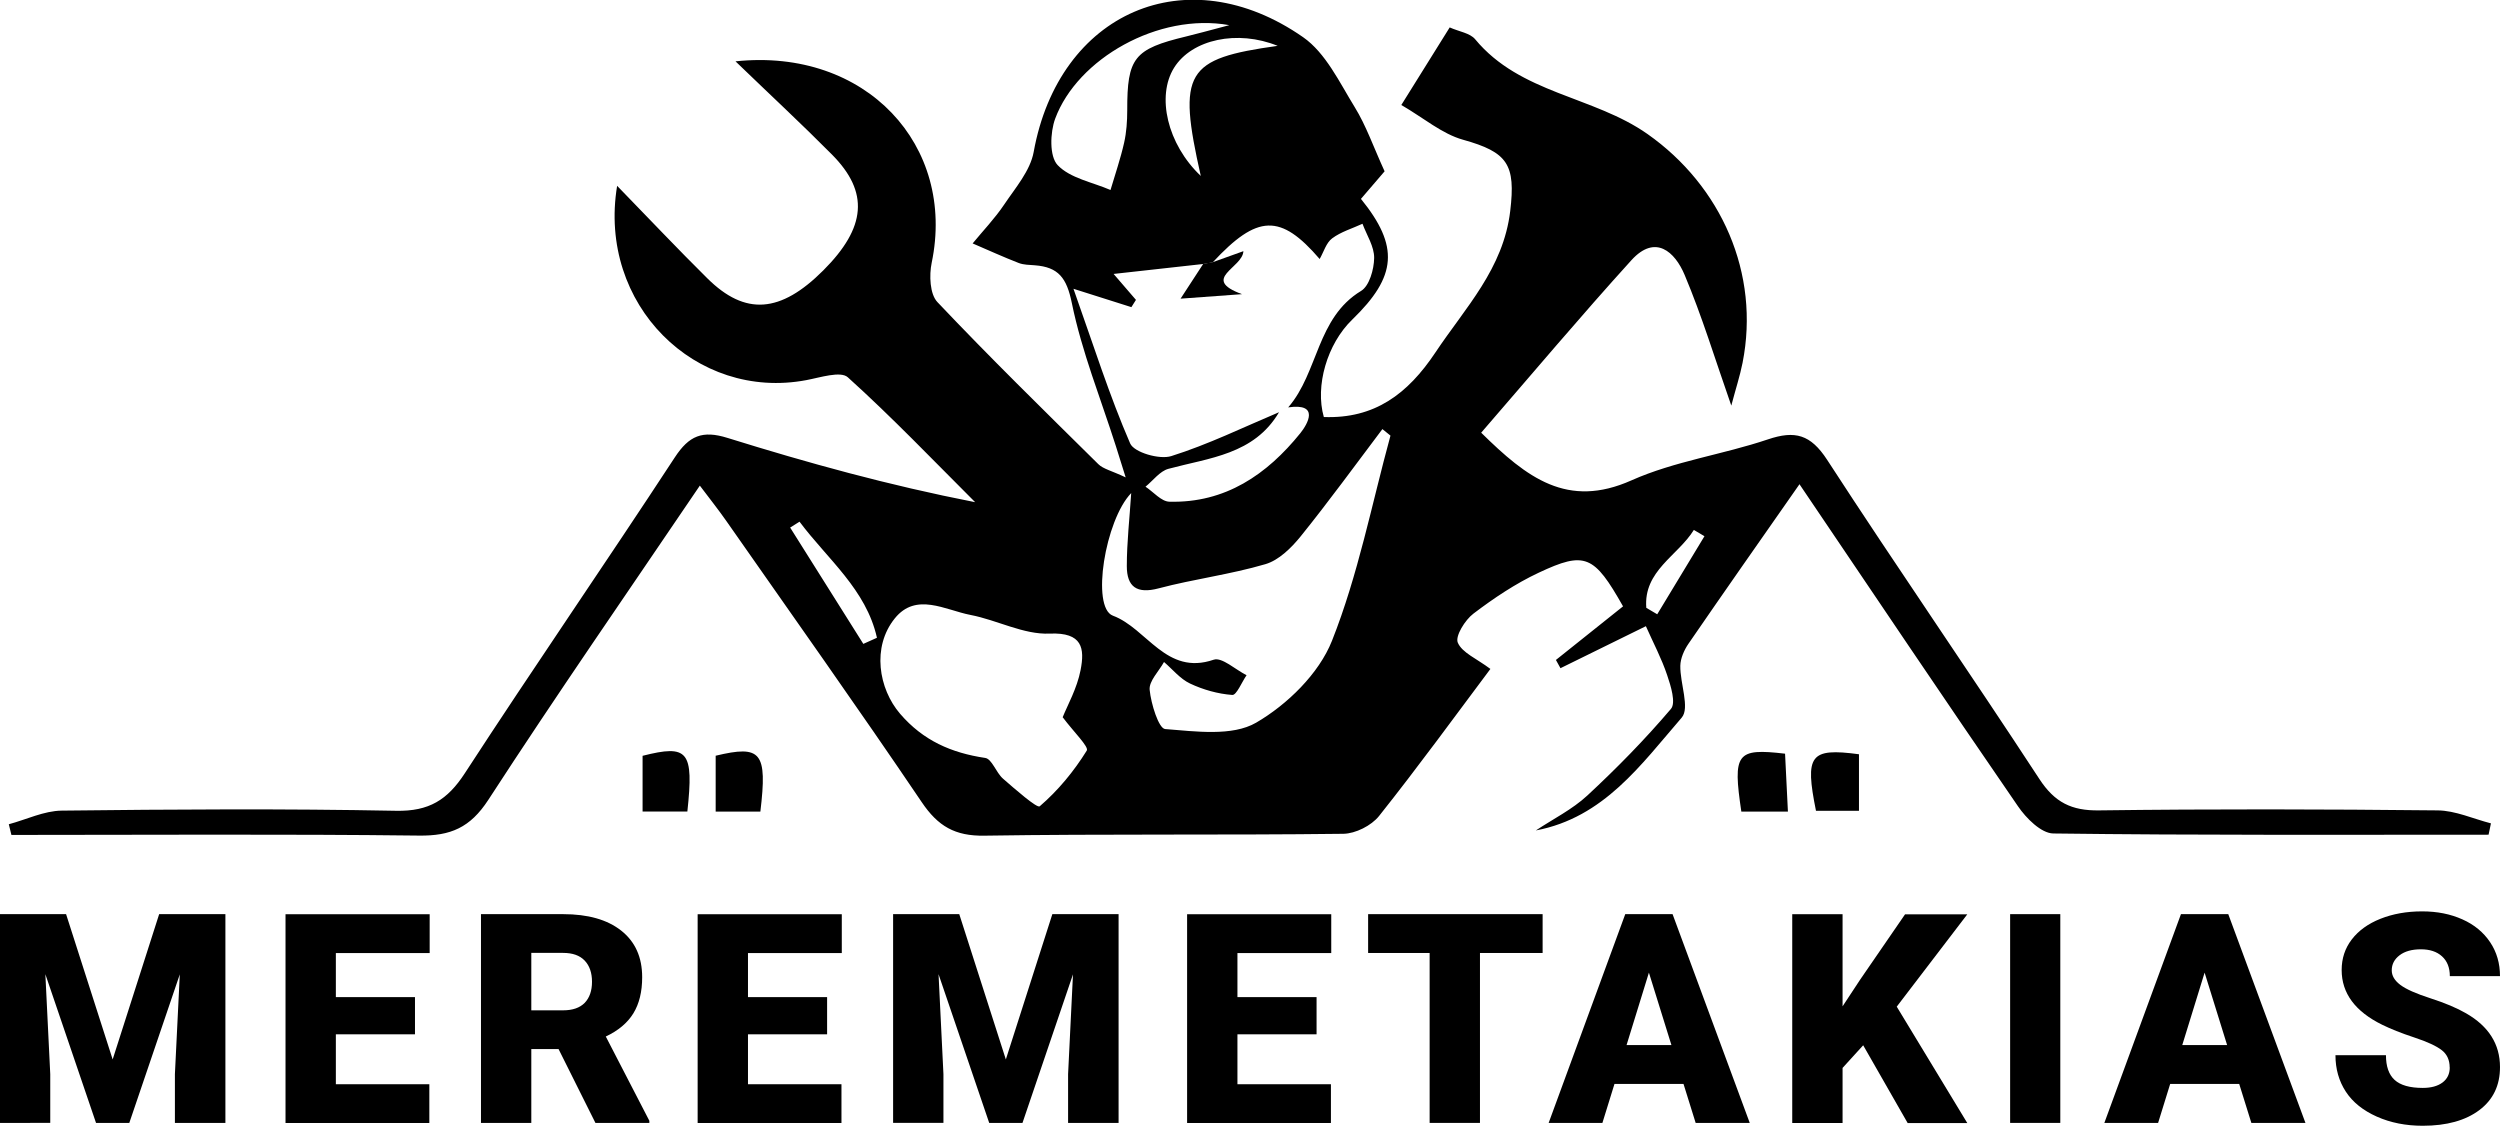 <?xml version="1.0" encoding="UTF-8"?>
<svg id="Layer_2" data-name="Layer 2" xmlns="http://www.w3.org/2000/svg" viewBox="0 0 306.46 138">
  <defs>
    <style>
      .cls-1 {
        fill: none;
      }

      .cls-1,
      .cls-2 {
        stroke-width: 0px;
      }
    </style>
  </defs>
  <g id="Layer_1-2" data-name="Layer 1">
    <g>
      <g>
        <path class="cls-2"
          d="m220.58,59.37c-4.88,6.98-9.27,13.24-13.6,19.54-.53.77-.98,1.79-1,2.7-.04,2.16,1.19,5.18.17,6.36-4.98,5.75-9.54,12.25-17.88,13.83,2.12-1.41,4.48-2.58,6.32-4.29,3.6-3.34,7.06-6.87,10.24-10.61.63-.73-.01-2.81-.46-4.13-.68-2.04-1.7-3.96-2.61-6.01-3.59,1.77-7.03,3.46-10.47,5.15-.19-.34-.37-.67-.56-1.01,2.76-2.21,5.53-4.41,8.23-6.57-3.55-6.28-4.65-6.8-10.35-4.12-2.83,1.33-5.49,3.11-7.99,5.01-1.03.78-2.25,2.75-1.92,3.55.52,1.24,2.31,1.96,4,3.23-4.28,5.71-8.83,11.97-13.65,18.03-.94,1.18-2.89,2.16-4.38,2.18-14.66.18-29.33,0-43.99.23-3.62.06-5.7-1.16-7.69-4.11-7.84-11.6-15.95-23.01-23.97-34.49-.93-1.33-1.94-2.6-3.23-4.31-8.88,13.11-17.6,25.69-25.93,38.52-2.22,3.41-4.62,4.43-8.5,4.38-16.65-.2-33.31-.08-49.96-.08-.11-.44-.21-.87-.32-1.31,2.16-.58,4.31-1.64,6.48-1.67,13.67-.16,27.34-.25,41,.02,4.03.08,6.29-1.33,8.42-4.6,8.45-12.99,17.25-25.75,25.74-38.72,1.75-2.67,3.38-3.35,6.46-2.39,9.83,3.06,19.76,5.81,30.36,7.88-5.16-5.15-10.2-10.43-15.61-15.31-.88-.8-3.39.03-5.1.35-13.51,2.55-25.59-9.24-23.18-23.82,3.95,4.06,7.44,7.76,11.06,11.34,4.65,4.61,8.97,4.27,14.21-.97,5.27-5.27,5.65-9.59,1.06-14.21-3.7-3.73-7.55-7.3-11.82-11.42,16.01-1.69,27.05,10.32,24.05,24.69-.32,1.53-.23,3.84.7,4.82,6.42,6.78,13.09,13.31,19.73,19.87.6.59,1.59.79,3.35,1.62-.6-1.91-.9-2.87-1.2-3.83-1.86-5.83-4.18-11.57-5.4-17.54-.63-3.09-1.64-4.41-4.54-4.63-.66-.05-1.37-.05-1.97-.28-1.9-.74-3.77-1.59-5.65-2.4,1.29-1.57,2.72-3.06,3.85-4.74,1.38-2.06,3.21-4.16,3.63-6.46,3.08-17.1,18.75-24.03,33.03-14.08,2.77,1.93,4.46,5.54,6.33,8.58,1.39,2.25,2.27,4.82,3.66,7.86-.58.67-1.74,2.03-2.9,3.38,4.71,5.81,4.42,9.49-1.07,14.8-3.08,2.98-4.57,8.14-3.48,11.94,6.22.23,10.28-2.82,13.67-7.9,3.67-5.51,8.34-10.27,9.18-17.36.68-5.7-.3-7.2-5.78-8.73-2.58-.72-4.81-2.66-7.57-4.26,2.12-3.4,3.94-6.33,5.93-9.51,1.16.52,2.49.69,3.12,1.45,5.52,6.68,14.49,6.95,21.13,11.62,9.05,6.37,13.82,17.09,11.65,28.05-.32,1.6-.83,3.16-1.38,5.24-2.01-5.74-3.6-10.99-5.72-16.02-1.19-2.83-3.58-5.04-6.52-1.81-6.23,6.87-12.2,13.97-18.42,21.15,5.61,5.53,10.56,9.35,18.43,5.84,5.27-2.35,11.21-3.16,16.72-5.02,3.32-1.12,5.23-.61,7.26,2.51,8.53,13.14,17.45,26.02,26.02,39.13,1.87,2.86,3.94,3.89,7.31,3.84,13.83-.18,27.67-.15,41.5,0,2.18.02,4.36,1.03,6.54,1.59l-.29,1.39c-17.79,0-35.57.08-53.36-.15-1.48-.02-3.33-1.87-4.33-3.34-8.87-12.89-17.6-25.89-26.8-39.5Zm-62.65-9.45c3.69-4.27,3.46-10.96,8.92-14.26,1.01-.61,1.58-2.64,1.6-4.03.02-1.4-.91-2.8-1.43-4.2-1.25.58-2.64.98-3.72,1.79-.73.54-1.03,1.66-1.53,2.53-4.8-5.58-7.63-5.49-13.11.41-.39.07-.77.13-1.16.2-3.53.39-7.06.79-10.99,1.22,1.13,1.31,1.94,2.24,2.74,3.18-.19.3-.37.59-.56.89-1.79-.57-3.58-1.14-7.1-2.25,2.51,7.08,4.43,13.15,6.95,18.96.48,1.1,3.6,2.01,5.04,1.55,4.52-1.42,8.83-3.53,13.21-5.38-3.06,5.19-8.53,5.58-13.56,6.94-1.06.29-1.88,1.44-2.81,2.19.97.64,1.94,1.82,2.93,1.84,6.85.18,11.96-3.33,16.05-8.4.91-1.13,2.4-3.73-1.5-3.16Zm-19.26,10.52c-3.2,3.31-4.94,14.02-2.25,15.03,4.2,1.57,6.52,7.4,12.36,5.4,1.01-.34,2.67,1.22,4.03,1.9-.59.85-1.23,2.46-1.75,2.42-1.76-.13-3.57-.64-5.18-1.4-1.21-.57-2.14-1.74-3.19-2.64-.63,1.14-1.86,2.34-1.76,3.41.17,1.73,1.11,4.75,1.9,4.81,3.74.29,8.22.92,11.15-.78,3.82-2.22,7.71-6.02,9.3-10.04,3.2-8.06,4.87-16.73,7.17-25.15-.33-.27-.66-.53-.99-.8-3.32,4.4-6.56,8.86-10.02,13.15-1.14,1.41-2.68,2.93-4.33,3.41-4.28,1.26-8.76,1.82-13.07,2.96-2.7.72-3.91-.2-3.91-2.73,0-2.92.34-5.84.54-8.97Zm-8.39,27.45c.57-1.42,1.75-3.51,2.18-5.74.52-2.66.25-4.66-3.79-4.48-3.19.14-6.43-1.66-9.71-2.29-3.1-.6-6.66-2.81-9.27.42-2.84,3.51-1.99,8.63.65,11.7,2.83,3.29,6.28,4.79,10.43,5.41.82.12,1.33,1.79,2.17,2.53,1.48,1.29,4.19,3.67,4.51,3.4,2.25-1.93,4.2-4.3,5.77-6.83.29-.46-1.6-2.28-2.96-4.1ZM150.67,3.08c-8.65-1.55-18.59,4.11-21.32,11.46-.63,1.71-.72,4.63.3,5.7,1.53,1.61,4.26,2.09,6.48,3.05.57-1.93,1.23-3.84,1.67-5.8.29-1.29.38-2.65.38-3.97-.01-6.44.82-7.51,7.22-9.05,1.28-.31,2.55-.66,5.27-1.38Zm-3.47,18.5c-2.89-12.79-1.88-14.38,9.42-15.96-4.91-2-10.52-.81-12.7,2.69-2.16,3.47-.86,9.34,3.29,13.27Zm-41.37,57.35l1.67-.75c-1.32-5.92-6.07-9.65-9.49-14.23l-1.15.72c2.99,4.75,5.98,9.5,8.97,14.26Zm103.11-13.2c-.43-.26-.87-.51-1.3-.77-1.96,3.17-6.19,5.01-5.83,9.55.45.26.89.53,1.34.79,1.93-3.19,3.86-6.38,5.79-9.57Z" />
        <path class="cls-2" d="m84.26,99.48h-5.49v-6.83c5.58-1.41,6.29-.61,5.49,6.83Z" />
        <path class="cls-2" d="m93.21,99.49h-5.48v-6.85c5.59-1.34,6.35-.45,5.48,6.85Z" />
        <path class="cls-2" d="m219.17,99.49h-5.71c-1.06-7.15-.61-7.8,5.36-7.1.1,2.11.21,4.32.35,7.1Z" />
        <path class="cls-2" d="m227.88,92.46v6.93h-5.27c-1.37-6.82-.76-7.74,5.27-6.93Z" />
        <path class="cls-1"
          d="m148.66,32.14c5.47-5.89,8.3-5.98,13.11-.41.5-.87.8-1.98,1.53-2.53,1.08-.81,2.46-1.21,3.72-1.79.51,1.4,1.44,2.81,1.43,4.2-.02,1.39-.59,3.42-1.6,4.03-5.45,3.3-5.22,9.99-8.92,14.26-.37.2-.74.4-1.11.59-4.39,1.84-8.69,3.96-13.21,5.38-1.45.45-4.57-.45-5.04-1.55-2.52-5.81-4.43-11.88-6.95-18.96,3.52,1.12,5.31,1.68,7.1,2.25.19-.3.37-.59.56-.89-.8-.93-1.61-1.86-2.74-3.18,3.92-.44,7.45-.83,10.99-1.22-.81,1.25-1.63,2.5-2.78,4.27,2.92-.21,5.22-.38,7.53-.55-5.14-1.88.09-3.21.17-5.27-1.52.55-2.64.95-3.76,1.35Z" />
        <path class="cls-1"
          d="m138.67,60.43c-.2,3.13-.53,6.05-.54,8.97,0,2.53,1.21,3.45,3.91,2.73,4.32-1.15,8.8-1.7,13.07-2.96,1.65-.49,3.19-2,4.33-3.41,3.46-4.29,6.7-8.75,10.02-13.15.33.27.66.53.99.8-2.3,8.42-3.97,17.09-7.17,25.15-1.6,4.02-5.48,7.82-9.3,10.04-2.93,1.7-7.41,1.07-11.15.78-.8-.06-1.74-3.09-1.9-4.81-.1-1.07,1.13-2.27,1.76-3.41,1.05.9,1.98,2.07,3.19,2.64,1.61.76,3.42,1.27,5.18,1.4.52.04,1.16-1.57,1.75-2.42-1.36-.68-3.02-2.24-4.03-1.9-5.85,2-8.16-3.84-12.36-5.4-2.69-1-.95-11.71,2.25-15.03Z" />
        <path class="cls-1"
          d="m130.28,87.88c1.36,1.82,3.25,3.64,2.96,4.1-1.57,2.53-3.53,4.9-5.77,6.83-.31.27-3.03-2.11-4.51-3.4-.84-.74-1.35-2.41-2.17-2.53-4.15-.61-7.6-2.11-10.43-5.41-2.64-3.07-3.49-8.19-.65-11.7,2.61-3.23,6.17-1.01,9.27-.42,3.28.63,6.52,2.44,9.71,2.29,4.04-.18,4.31,1.82,3.79,4.48-.43,2.23-1.62,4.32-2.18,5.74Z" />
        <path class="cls-1"
          d="m150.67,3.08c-2.72.71-3.99,1.07-5.27,1.38-6.4,1.54-7.24,2.61-7.22,9.05,0,1.33-.09,2.68-.38,3.97-.45,1.96-1.11,3.87-1.67,5.8-2.22-.96-4.95-1.43-6.48-3.05-1.02-1.07-.93-3.99-.3-5.7,2.72-7.35,12.67-13,21.32-11.46Z" />
        <path class="cls-1"
          d="m156.81,50.51c.37-.2.74-.4,1.11-.59,3.89-.57,2.41,2.04,1.5,3.16-4.1,5.08-9.21,8.58-16.05,8.4-.99-.03-1.95-1.2-2.93-1.84.93-.75,1.75-1.9,2.81-2.19,5.03-1.36,10.5-1.76,13.56-6.94Z" />
        <path class="cls-1"
          d="m147.2,21.58c-4.15-3.93-5.45-9.8-3.29-13.27,2.18-3.5,7.79-4.69,12.7-2.69-11.3,1.58-12.3,3.17-9.42,15.96Z" />
        <path class="cls-1"
          d="m105.83,78.93c-2.99-4.75-5.98-9.5-8.97-14.26l1.15-.72c3.42,4.58,8.17,8.31,9.49,14.23l-1.67.75Z" />
        <path class="cls-1"
          d="m208.94,65.73c-1.93,3.19-3.86,6.38-5.79,9.57-.45-.26-.89-.53-1.34-.79-.37-4.53,3.87-6.37,5.83-9.55.43.26.87.51,1.3.77Z" />
        <path class="cls-2"
          d="m148.66,32.14c1.12-.4,2.23-.8,3.76-1.35-.08,2.06-5.31,3.39-.17,5.27-2.3.17-4.61.34-7.53.55,1.16-1.77,1.97-3.02,2.78-4.27.39-.07.77-.13,1.16-.2Z" />
      </g>
      <path class="cls-2"
        d="m8.1,112.06l5.71,17.81,5.7-17.81h8.12v25.59h-6.19v-5.98l.6-12.23-6.19,18.21h-4.08l-6.21-18.23.6,12.25v5.98H0v-25.59h8.1Z" />
      <path class="cls-2" d="m50.87,126.79h-9.7v6.12h11.46v4.75h-17.63v-25.59h17.67v4.76h-11.5v5.4h9.7v4.57Z" />
      <path class="cls-2"
        d="m68.47,128.6h-3.34v9.05h-6.17v-25.59h10.07c3.04,0,5.41.67,7.12,2.02s2.57,3.25,2.57,5.71c0,1.78-.36,3.25-1.08,4.43-.72,1.17-1.85,2.12-3.38,2.84l5.34,10.33v.26h-6.61l-4.52-9.05Zm-3.34-4.75h3.9c1.17,0,2.05-.31,2.65-.92.59-.62.89-1.48.89-2.58s-.3-1.97-.9-2.6-1.48-.94-2.64-.94h-3.9v7.05Z" />
      <path class="cls-2" d="m101.39,126.79h-9.7v6.12h11.46v4.75h-17.63v-25.59h17.67v4.76h-11.5v5.4h9.7v4.57Z" />
      <path class="cls-2" d="m161.39,126.79h-9.7v6.12h11.46v4.75h-17.63v-25.59h17.67v4.76h-11.5v5.4h9.7v4.57Z" />
      <path class="cls-2"
        d="m117.59,112.06l5.71,17.81,5.7-17.81h8.12v25.59h-6.19v-5.98l.6-12.23-6.19,18.21h-4.08l-6.21-18.23.6,12.25v5.98h-6.17v-25.59h8.1Z" />
      <path class="cls-2" d="m189.1,116.82h-7.68v20.83h-6.17v-20.83h-7.54v-4.76h21.39v4.76Z" />
      <path class="cls-2"
        d="m206.37,132.87h-8.46l-1.48,4.78h-6.59l9.39-25.59h5.8l9.46,25.59h-6.63l-1.49-4.78Zm-6.98-4.76h5.5l-2.76-8.88-2.74,8.88Z" />
      <path class="cls-2"
        d="m228.4,128.13l-2.53,2.78v6.75h-6.17v-25.59h6.17v11.29l2.14-3.25,5.52-8.03h7.63l-8.65,11.32,8.65,14.27h-7.31l-5.45-9.53Z" />
      <path class="cls-2" d="m252.56,137.65h-6.15v-25.59h6.15v25.59Z" />
      <path class="cls-2"
        d="m274.49,132.87h-8.46l-1.48,4.78h-6.59l9.39-25.59h5.8l9.46,25.59h-6.63l-1.49-4.78Zm-6.98-4.76h5.5l-2.76-8.88-2.74,8.88Z" />
      <path class="cls-2"
        d="m300.29,130.85c0-.9-.32-1.61-.96-2.11s-1.76-1.03-3.37-1.56-2.92-1.06-3.94-1.56c-3.32-1.63-4.97-3.87-4.97-6.71,0-1.42.41-2.67,1.24-3.75s2-1.93,3.51-2.53,3.21-.91,5.1-.91,3.49.33,4.95.98,2.59,1.59,3.4,2.8,1.21,2.6,1.21,4.16h-6.15c0-1.04-.32-1.85-.96-2.43s-1.5-.86-2.59-.86-1.97.24-2.61.73-.96,1.1-.96,1.85c0,.66.35,1.25,1.05,1.78s1.94,1.08,3.71,1.65,3.22,1.18,4.36,1.84c2.77,1.59,4.15,3.79,4.15,6.59,0,2.24-.84,4-2.53,5.27s-4,1.92-6.94,1.92c-2.07,0-3.95-.37-5.63-1.12s-2.95-1.76-3.8-3.06-1.27-2.79-1.27-4.47h6.19c0,1.37.35,2.38,1.06,3.03s1.86.98,3.45.98c1.02,0,1.83-.22,2.42-.66s.89-1.06.89-1.85Z" />
    </g>
  </g>
</svg>
